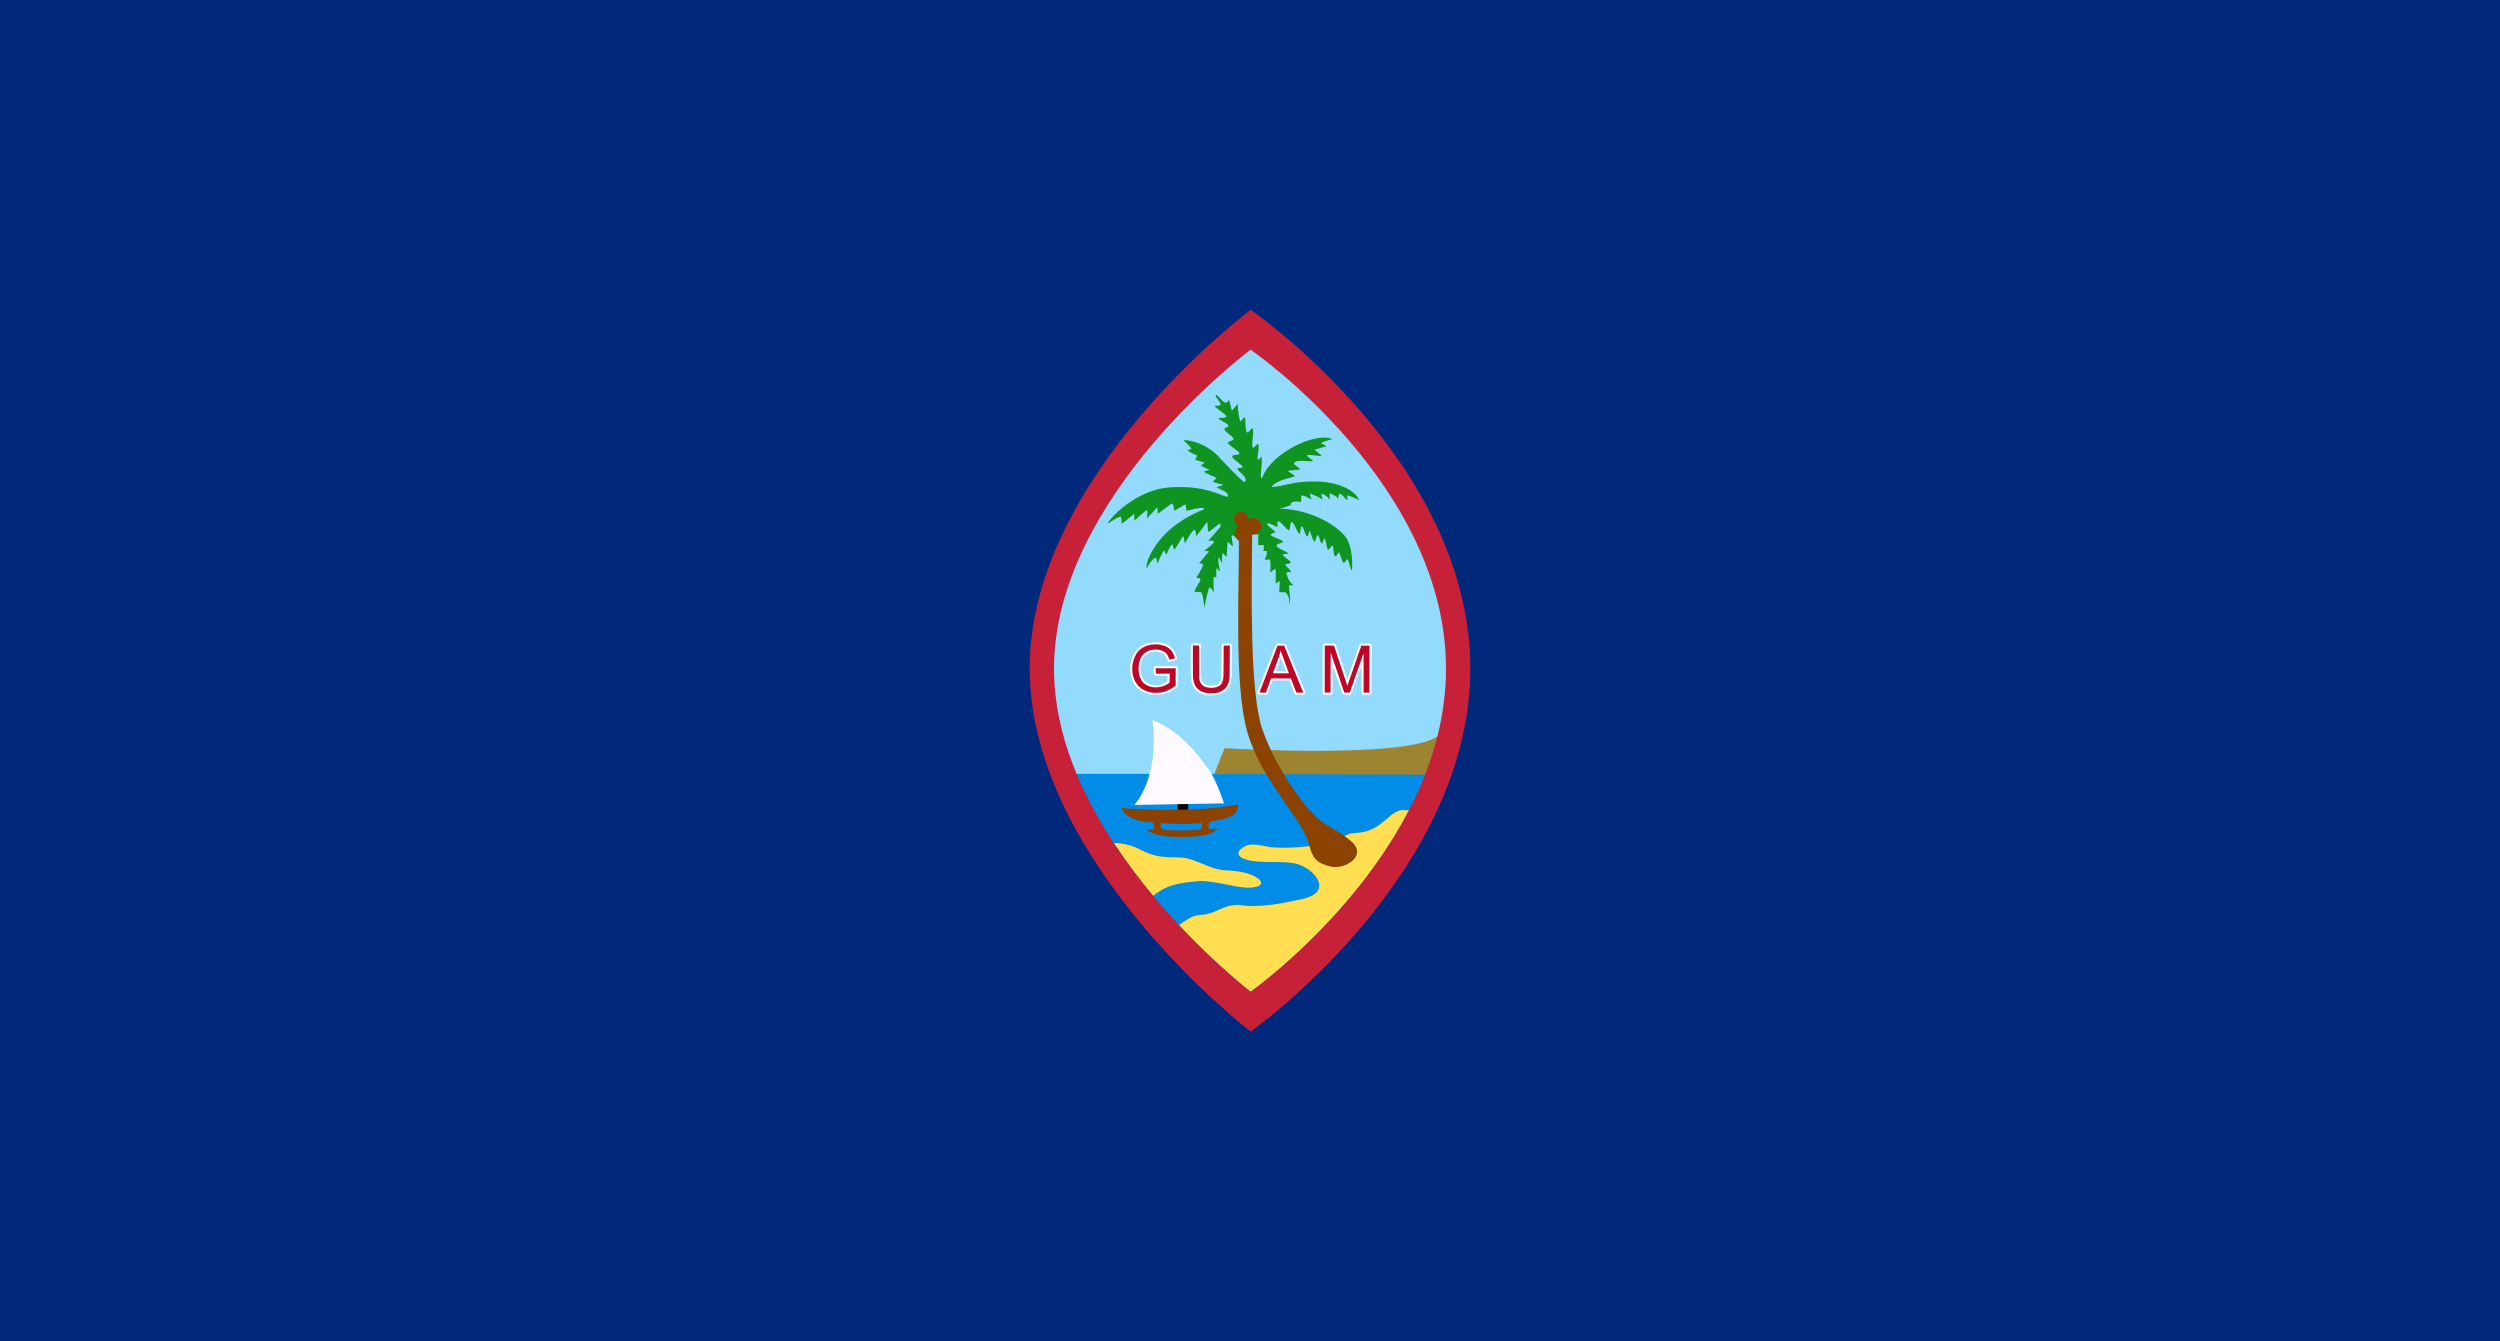 <svg clip-rule="evenodd" fill-rule="evenodd" height="440" image-rendering="optimizeQuality" shape-rendering="geometricPrecision" text-rendering="geometricPrecision" viewBox="0 0 216958.34 116416.66" width="820" xmlns="http://www.w3.org/2000/svg"><path d="M0-.005h216958.33V116416.66H0z" fill="#00297b" stroke-width=".954"/><g stroke-width="1"><path d="M108537.167 28617.296s-18122.53 14420.028-18122.53 29399.058c0 14981.029 18122.541 29783.057 18122.541 29783.057s18006.53-13724.025 18006.53-29783.057c0-16057.03-18006.54-29399.058-18006.54-29399.058z" fill="#92dbfc"/><path d="M92419.719 67159.562c4716.233 11327.588 16117.447 20639.81 16117.447 20639.81s11603.943-8844.17 16181.373-20640.687" fill="#008ce7"/><path d="M124781.681 63890.343c-2794.003 1999.002-18515.022 1039-18515.022 1039l-879.002 2238.004 18719.024 57.999c78-306.998 265-672 330-982.002z" fill="#9c8431"/><path d="M96651.642 73153.356c796.01 26.008 1589.01 193.997 2301.011 576 1273 668 2011.001 662.999 3383 683.999 1436.002 21.987 2563.004 1079.003 4115.006 1123.003 2859.004 80 4061.005 1500.001 1838.002 1499.001-1050.002-1.059-3301.004-706.001-4389.006-558.001-1654.002 168-2610 294.002-3834.001 1267.003-1166.001-1400.001-2332.002-2940.004-3414.012-4591.005zm5656.011 7128.008c709.002-485.002 1197.002-864.002 1885.002-885.002 1337.002-41 1793.003-868 3338.005-867 1756.003 322 4136.005-211 5529.007-520.002 2473.004-570 1300.002-2300.004-197-2928.003-1210.002-518.001-3478.004-26.009-4885.006-540.001-1065.002-416-187-1079.001 386-1220.001 578-106 1198.002 85 1917.002 201.999 1284.002 113.001 2897.004-7.011 4025.006-182 2331.002-356.998 2235.001-1041 3360.005-1057.002 821-38 1446.002-281.998 2006-682.001 658.002-439 1343.003-1340.002 2139.004-1304l468.002 20.003c-4916.007 9510.012-13745.019 15753.018-13745.019 15753.018s-2853.004-2184.001-6226.008-5790.005z" fill="#ffde52"/><path d="M113608.667 73315.355c305.001 1180.003 628.002 1581.003 1868.003 1884.001 1224.002 303.001 3094.003-887 1935.004-2042.003-1103.004-1074-2265.005-1349-3253.005-2316.003-1533.002-1520-3636.006-4662.006-4635.006-7633.01-1093.002-3248.003-903.002-12392.016-854.002-17024.022 1.006-54 133-86 148-108 71-102 139 33 28.001-646-29-174-167-354-166-530 1.005-314.002-1084.001 343-1370.003 903-65 128 208.001 493 208.001 565 37 4444.006-441 13218.017 739 17190.024 730.001 2459.003 2062.003 4358.006 3268.005 6115.007 723.001 1126.001 1769.002 2341.003 2084.002 3642.006z" fill="#8c4200"/><g fill-rule="nonzero"><g fill="#fff"><path d="M100086.654 60304.335c-14-2.117-69-8.996-122-16.007-377-46-780-204.999-1075.001-425-420-313-698-814.002-791-1429.003-26.01-172-25.01-615 1-784 74-474.999 248-894.002 498-1200 74-90.001 216-228.002 303-293.002 205-156 470-278.002 749-346 200-50 323-65 563-72 334.001-7.99 569.001 22.013 833.001 110 338 111.002 600.005 291 785.005 537.002 125 165.999 287 534.998 310 705.001 12 92.998-25.001 162-107 196.998-26.001 11.006-156 50.001-290 86-269.004 72.002-307.004 74.002-367.004 23.998-40-33.999-54-60-89-169-16-46-55-139.999-88-207-51-102.999-72-134-141-203-69-69.999-99-90.999-202-141-228-111.001-484.001-149-779.001-113.001-216 26.008-450 114.001-597 225.001-327 246-509.001 732-490 1306.001 25 783 357 1214.002 1040 1351.003 131 26.008 417 26.008 557 0 204-38 503-155.001 672-263.001l61-38v-249l1.01-250.002-539-3.995-539-3.996-34-23.997c-19-13.997-45-40-58-59-24-33-24-38.002-24-331.002 1-293 1-298 25-331 13-18.996 40-45 59-58.001l34-25.003 923 2.117 924 2.117 33 23.997c19 12.99 45 42 59 64l24.001 39.003 2.01 765c2.011 815 0 848-49 907-13.999 17.013-78 69-141 115.002-436 320.998-900 511.998-1377 567-123.001 13.996-481.001 18.996-557.001 7.99zM104915.657 60345.338c-483-37.002-848.002-181.002-1114.002-438.002-262-253-392-570-450-1098-17-147-18-302.002-17-1496.004 2.01-1286 3-1334 23-1373 11.002-22.014 37-53.002 57-69l38-28.002 317.001-2.99c306-2.116 319-2.116 364 20.003 28 13.996 56 39.002 71 62l24.001 39.003 4 1380c3.001 1216.003 5.001 1393.001 20 1489.002 40 250 80 343.002 197 460 147 146 300 200.002 590 210 267.002 7.99 450.002-22.013 607.002-99 181-88 263-226.998 325-544.999 23-120.002 23-139.002 32-1501.004 9.001-1543 2.011-1415 85-1478l39-29h330.002c368 1.057 357-1.059 416 76.999l30 39 1.005 1238.001c1.006 1242.003-5 1502.003-38 1736.005-71 497.998-236 812.998-554 1059-107 82.999-151 111-256.001 162.999-161 81-347 136.001-558 166-110 16.007-471.001 27-583.001 18.996zM109237.663 60278.337c-14-2.99-45-26.008-70-50-51-51.002-65-98-50-162 18.998-79.002 1583.001-4115.006 1608.001-4147.005 49-66 63-68 429-67 366.001 0 380.001 2.99 430.001 68 12.999 18.998 401.001 958.001 862.002 2089 732 1797.004 837 2062.003 837 2110.004 0 60.999-24 103-81 144-34 23.997-35 23.997-401 22.991h-367l-40-30.998c-51-39-50-35.002-287.002-655-108-283.001-201-523.002-207-533-9-17.992-55-18.997-735-20.003-681.002-1.058-726.002 0-733 17.013-4.002 10-96.002 261.998-205.002 559.998-108 297-206 556.001-218 575.001-11.999 18.997-37 45-55 58.002-33 23.997-39 23.997-363 25.003-181 1.058-340-1.058-354-3.995zm2343.002-2066.003c-15.999-45-404-1083-414-1108-4-11.008-9.001-6.007-17 16.006-18 54.001-415 1113.002-420 1122.001-3 3.995 191 7.99 430 8.996h436.001zM114894.67 60274.337c-46-13.997-96-67-109-116.002-7.002-27.998-9.002-713-4.001-2121.001l7.001-2079.002 28-38c56-73 51-72 552-71 417 1.057 452 2.115 487.002 20.001 20.002 11.007 46.998 35 58.999 53 11.986 17.013 244.999 702 517.001 1520.003 273 818.002 498 1488.002 501 1488.002 2.99 0 235-665.002 516-1477.003 319.002-924 521-1493 538.003-1519 56-81 50.998-80 510-79 390.999 0 408.999 1.058 446 22.013 21.009 11.985 49.999 40 65 61l26.01 40-2.99 2091.003c-3.995 1971-5.001 2093.001-22.992 2125.002-10.002 17.992-36.002 46.998-58.002 63l-39 29.998-319-1.058c-316 0-319 0-353-25.003-18.997-12.99-45-39.002-58.002-58.002l-25.003-33.999-2.99-1200.002-2.99-1199-55.999 158.999c-31 88-221.001 632-422.002 1209-353 1011.003-368 1052.003-409 1094.003-25.002 26.01-56 46-77 50.001-20.003 3.995-153.002 6.985-297 6.985-251-1.058-264-2.117-309-25.003-26.009-12.99-57.002-39-69-56.999-12.013-17.992-207-581.002-433.002-1251.001-226-669.002-415-1217.002-419-1217.002-5 0-8.998 542.002-10.998 1206-2.011 1351.003 4 1252.004-80 1308.003l-43 28.001-298 1.058c-164.002 1.06-313.002-2.99-331.002-8.996z"/></g><g fill="#bd0728"><path d="M100058.654 60119.336c-542-62-1030-302.001-1324.001-652-248-294-408-682-461-1118.003-17-143.999-16-484 2.01-621.998 62-475.002 250-918.002 519-1223.003 459-521 1412-731.003 2186.001-481 488 156.999 778 454.999 943 966 23 71 40 131 38 134-6.001 3.996-422 117.002-453 123-18 2.99-27-13.997-54-93.999-77-226.002-194-414.001-324-518.001-284-226-684-309-1153-238.001-300 46-598 200.002-769 398-257.001 297.003-384.001 661-400.001 1142.003-15 476 71 839 270 1139 323 488 1075 706.002 1744.001 506 214-64 447-174.997 611-292l75.999-53.998 1.006-385v-386.002l-604.005-1.058-605-1.058 1.01-236.001v-236l864 2.116 864.001 1.059-2.011 752.001-1.006 752-95 70c-389 286.002-779.004 459.003-1196.004 533.001-154 27.001-522 37-678 18.997zM104845.657 60156.335c-392-43-697.002-169-913.002-379-197-191-310-428-369-772.998-42-248.003-45-376.003-43-1696.005l2.01-1293.001 265.001 1.059h264l2.011 1379c2.011 1467.002 1.006 1443.002 57 1664.004 71 282 281 491 581.002 578 240 70 564 71 837 2.99 324-81 498-255 586-585.001 68-253 67.002-229 74-1690.002l7.002-1345.001 265 1.058h264l-3 1247c-1.005 718-7.001 1317.001-14 1413.003-45 632-209 974-592 1233-151 103-356 181-582 223-98 17.992-576.001 31.001-688.001 18.997zM109319.663 60042.337c12.999-33.002 366-948.002 785-2034.004l763.002-1974.002 286-2.117 287-2.99 822.001 2020.003c452 1111.002 825.001 2029.003 829.001 2040.004 7.001 18.998-11.001 20.003-292 20.003l-300-1.058-52-135.001c-29-74-134-351-235-614l-183.002-478.003-862-3.995-862.002-5-224 616-224 616.001-281-1.059h-280zm2534.002-1625.003c-3-11.007-121-326-261-700.001-140-374-298-808-350-966.002-52-157-97-288-99-291-3-2.99-23 66-44 153.001-69 289-135 487-381 1137.003-133 354.999-246 654-250 664.998-8.002 18.997 30 20.003 691 21.008 660 1.06 699 0 694-18.997zM114965.67 58063.334l4-2039.001 400 3.995 399 3.995 540 1625.003c297 893 557.001 1680.002 577.001 1749.003 21.008 68 40 121.999 43 119.999 2.117-2.99 69.001-196.001 148-430.001 80.003-233 350.002-1017.001 601.002-1742.003l457.002-1318.001 358-2.116 358-2.117-3.995 2038.002-3.995 2039.004-253-1.058h-253l2.99-1713.003c2.115-942.002-1.06-1707.003-7.013-1701.002-5 6.006-256 718-557.001 1582.003-300.998 864-568 1629-593 1700l-46 129.002h-477.999l-582.002-1726.003c-320-949-586-1733.003-591-1743.002-5-8.996-10.999 767.001-12.999 1725.003l-4 1741.001h-253l-253-1.058z"/></g></g><path d="M97273.642 44871.316c77 106.001 66 563.001 66 563.001 63 38 1085.01-870.001 1085.01-829.001 1 191.001 24 585.001 24 585.001s1058.001-1006.001 1102.001-900.001c49 119-4 702.001-4 702.001s704-776.001 833-916.001c93.001-100 78.001 126 87.001 491 2.01 65 1153.998-850 1223.998-866 149-32 195 475 187 602-6 94 1063.002-610 1016.002-517l79 541c298-41 1008.001-306 1435.001-237 137 22 130 91 8.001 141-2058.002 833.001-3641.002 2089.002-4563.002 3839.005-314 596-410 1116.001-327 1247.001 0 0 370-796 787-921 56-16 93 510 150 480 0 0 316-798.002 544-1092.002 61-79 163 419.001 228 345.001 0 0 164-534.001 484.999-906.001 46-53 129 505 180 458 333.001-307 646.001-1077 771.001-1134 87-68 102 640 185 579 0 0 475.002-954.002 759.002-1127.002 182-112 175 521 175 521 362-357 761-949 950-1206 87.002-118 39 780 132 815 119 46 899.002-688 987.002-703 58-10.002 126 209-26 385-12.002 13.999-964.001 1112.001-964.001 1112.001 185 35 257-17 390 18 395 104-740.001 755.001-721.001 877.001 0 0 547-10.002 364 96-132 77-855 1008-855 975.002 0-17 363 8 361 112-3 193-601 1188-607 1182-33-33 321-43 369 55 88 181.002-614.001 986.002-477.001 1123.002 18.999 19 401 6.001 571 44 82 18 312 1462.002 254 1404.002-12.997-13.999 246.002-1354.001 403.002-1762.002 96-247 403 373 428 318-12.999 0-62-881.001-19-1282.001 12-112 233 117 230 10.002-8-243.002-28-503.002 22-740.002 38-179 226 323 299.001 188 0 0-228-872-133-1118 63-162.002 215 392 315 414 0 0-56-678.002 49-853.002l317 340.001c69-109 56-1165.001 120-1264.001 53-83 382.001 396 431.001 321 44-68-139-852.002-98-914.002 58-89 419.001 218 426 212.001 147-148 142.001-517.001 204.001-654.001 166-371 1118.001-419 1230.001-155 55.001 128 17 293-5 492 9.001 8.001 477 42 481 6.001 0 0-56 437-23 918.002 5 64 475-16 481 48 43 453-61 495-61 495 4 33 317.001-48 322.001-12.999 34 221-37 490-177 749-21 37.002 448-36 455 7.002 57 340 68 610.001 9.001 1090.001-5 39 459.001-339 466.001-300 70 404-10.999 840 31 1258.001 10.001 97.001 307-289 334-177 27 110-66 910.001-21 955.001 0 0 497.001-25 541.001 17 394.001 370 319 1016.001 319 1016.001 108-80 67.001-858-42-1570.002-12-75 382.001-46 370.001-116 0 0-432-260-574-984.002-30.001-155 417-123 417-123-124-285-342-339-527.001-613-60-90 464-131 464-157 1.006-273-442-403-671-687-98-121 478-127.002 478-127.002-169-235-726-338-1010-649-155-169 565-335 556-364-79-249-756-327-1084.002-608.002-68-58 428.001-254 428.001-254-50-106-1131.001-817-581-752 232 28 703 358 740 308 0 0-20-415 28-465 181-188.002 805.001 798 1017.001 758 0 0 78-706 174.001-725 228-43 506 1028 731 1028 30 0 47-619 163-653 131.001-38 278.001 694 444.001 856.001 154.001 149 156.001-572.001 246.001-435.001 153 221 190 682.001 399 885.002 136 132 161-636.002 312-533.002 175 119.001 134 517.002 331.001 713.002 94 93 157-507 264-419 95 77 159 811 261.001 927 130 148 280-387 415-302 97 62 74 697 164 833 184 282.002 280.002-341 402.001-245 85 65 269 795.002 346.001 853.002 171 130 265-332 395-267 94 46 284 986 362 962 51-15.999 177-2142.002-641.002-3039.004-1333-1462.002-3720.003-2306.002-5668.005-2327.002 0 0 979.001-195 1005-357 52.001-323 538.002-285 877.002-211 60 12.999 28-571.002 36-574.002 303-7 574.001 172 864.001 348 90 55-183-585-87-530 372 215 786 278 1037.001 539 66 69.002-76-493-76-493 186-45 553.001 223 697.001 474 70 124.002-4-655 51-517 0 0 648 220 718 493 0 0 53.002-494 140-468 260.001 68 488.003 507 691.002 570 0 0-84-440-17.992-423 488 123 1018.001 425 1017.001 423-275-688-1318.002-1409.001-3153.004-1602.002-337-34.999-1704.002-91-2863.004 178.002-950 220-1700.002 345-1546.002 195 628.002-615.002 1643.002-690.002 1922.003-833.002 200-102-673-439-500-487 172-41 952-106 952-106 169-132-567-390.001-457-582.002 220-385 1521.002-35 1632.003-181 36-49-559.002-401-534.002-453 95-195 1253.002 144 1280.002-26 0 0-351-262-601-477.001-30-26 1034-312 1034-312-20-20-182-134-426-229-223-87 934.002-388 934.002-388-1466.002-670.002-5271.008 1236-6026.008 3214.003-196 472-202-41-161-441.001 39-430 93-807 47-1202.002-14-117-311 311.001-331 197.001-76-420 149-881.001 46-1347.001-34-157-428.002 463-480.002 306-144-431 108-1037.002 6.001-1631.002-40-232-413 497-538 289-146-241-82-1134.002-151-1269.002-56-108-388.001 428-416.001 327-450-1637.002 148-1841.002-716-918-30.001 32-222.001-968.002-255.001-934.002-354 758.002-934.002-540-1132.002-419-148 92 404 594 410 820 3.001 109-508 116-508 116 11 187 972.002 711.002 1003.002 916.002 25 169-680.002 127-680.002 127 22 229 823.002 447 867.002 690.002 25 134-375 164-362 300 21 209 774 622 799 835.001 17 148-481 209-493 347-15 167 1000 727.001 1001 884.001 1.006 222-404 108-588 220-259 157.001 831 793.001 877.002 974.002 36 159-436.002 19-452.002 164-20 190 534.002 477.001 661.002 803.001 127 322-3.001 404-185.001 276-365-257-1837.002-1821.002-2228.003-2238.003-568-606-1731.002-1285-2891.004-1325-121 37 624.002 564 629.002 755 1.005 49-335.001 122-320.001 137 206 206 847.001 451 847.001 451l-184 331.001c43 97 347 123 834 283 0 0-365 226-338 247 258 206 758.002 358 758.002 358l-492.001 165c-29 95 1107.001 550.002 1107.001 550.002s-355 306-339 322c87 87 922 280 922 280 14 14-590 202-586 206 219 219 823.002 290.001 964.002 652.002 0 0 83 206-156 167-940.002-341-2396.004-1047.001-5219.004-770.001-2886.011 376.001-5085.013 2885.003-5047.013 3135.004 0 0 1032-740.001 1141.001-590z" fill="#109421"/></g><g fill="#8c4200" transform="translate(201503.018 49556.295)"><ellipse cx="-76406.734" cy="-54552.762" rx="609.989" ry="646.731" stroke-width=".26" transform="rotate(-32.773) skewX(.012)"/><ellipse cx="80113.359" cy="46920.699" rx="696.674" ry="738.637" stroke-width=".297" transform="matrix(-.841 -.541 -.541 .841 0 0)"/><ellipse cx="80494.336" cy="47852.852" rx="743.691" ry="788.485" stroke-width=".317" transform="matrix(-.841 -.541 -.541 .841 0 0)"/></g><g stroke-width="1"><path d="M102199.713 69706.336h919v687h-919z"/><path d="M97603.708 70148.337s6037.009 459.999 9739.011-334.999c0 0 311.001 210.999-136 732.999-447 521.001-1578 632.999-2199.001 745 0 0-149 335-137 509 12.999 174.001 392 156.001 578 118.002l186-37.002s-87 652.002-2372.001 739.002c-750.001 28.998-3222.999 81-3745.999-652.002 0 0 453 37.002 571 0 118-36.999 32-509-12.01-578.001-42.99-67.998-1603 0-2422-757.999-203-216.001-300-446-300-528 0-7.012 250 44 250 44zm3146.01 1267s1651.998 211 3553 0c0 0 50 360-37.001 497.001-87 136.999-2280.001 242.001-3385.999 50.001-178-57.002-184-275.003-130-547.002z" fill="#8c4200"/><path d="M98443.718 69854.337s2240-2382.001 1554-7352.007c0 0 2333.998 601.001 4713 4034.005 0 0 694 697 1510.001 3183.001z" fill="#fdf9ff"/><path d="M108540.72 26889.305S89359.708 41168.314 89359.708 58005.326c0 16839.012 19181.012 31522.022 19181.012 31522.022s19058.02-13472.01 19058.02-31522.022c0-18049.013-19058.02-31116.021-19058.02-31116.021zm-7 3456.003S91469.708 43048.315 91469.708 58027.326c0 14981.012 17064.012 28044.022 17064.012 28044.022s16955.02-11985.01 16955.02-28044.022c0-16057.011-16955.02-27682.018-16955.02-27682.018z" fill="#c62139"/></g></svg>